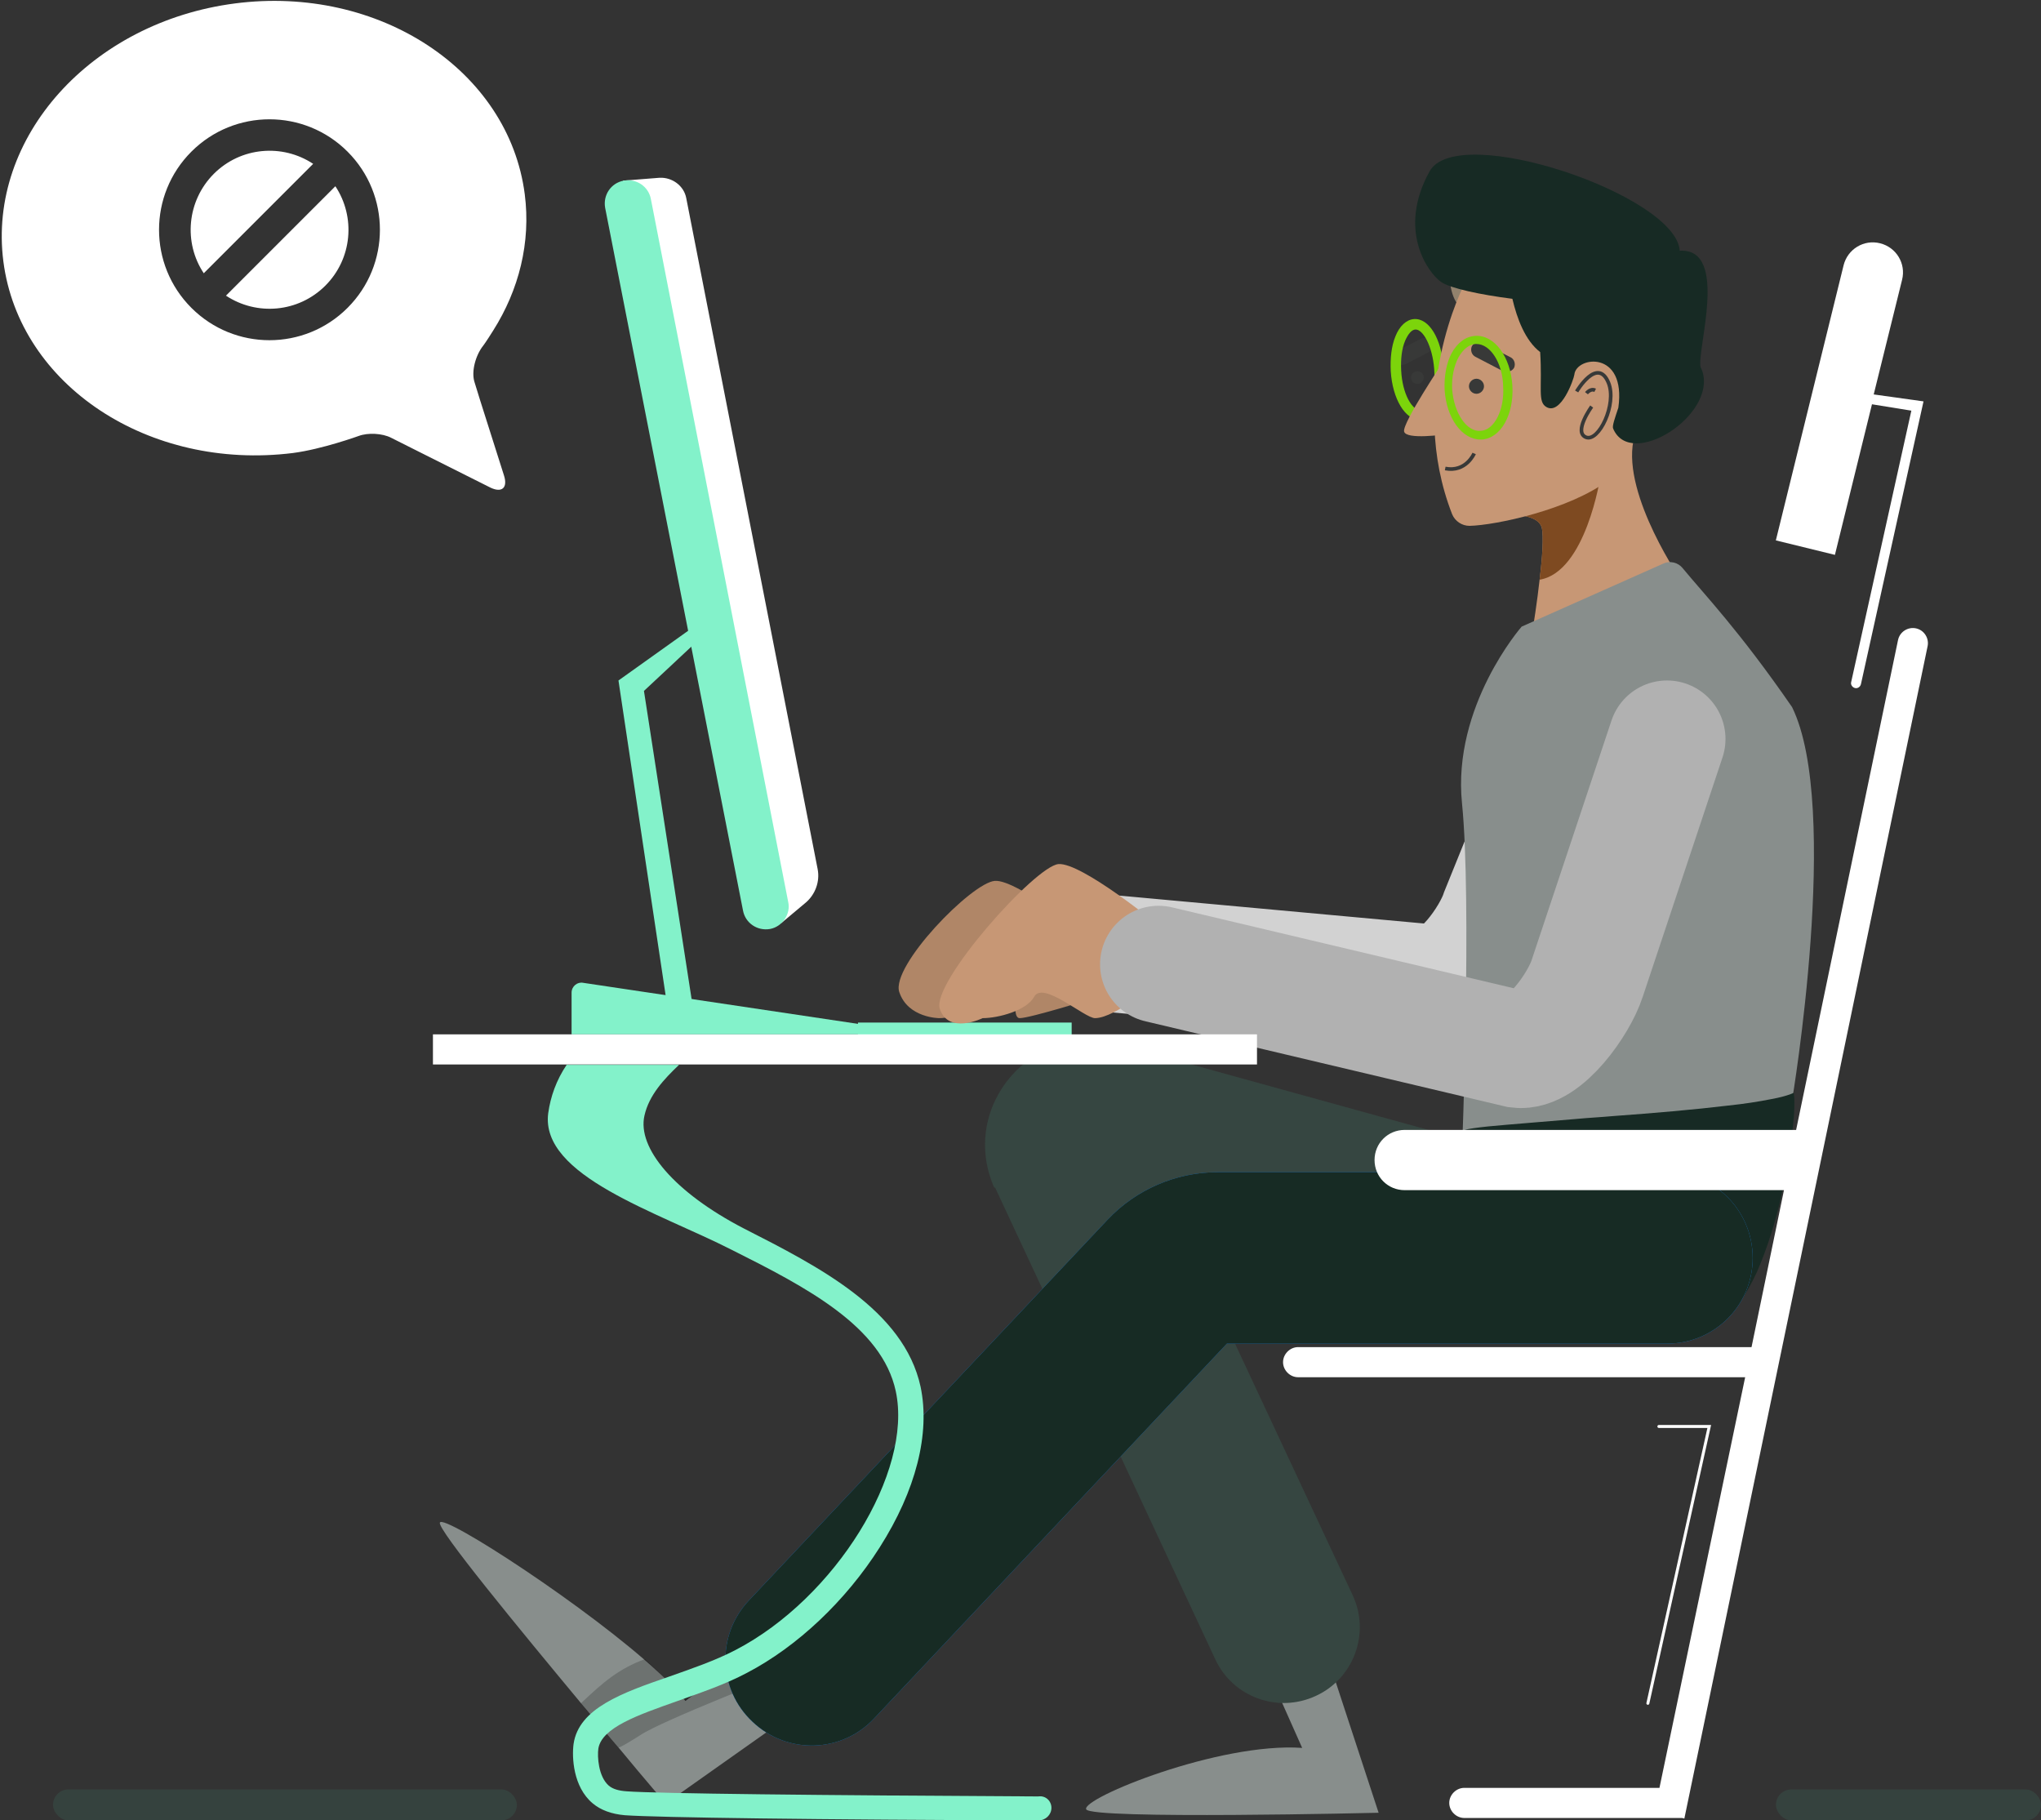 <svg fill="none" height="412" viewBox="0 0 462 412" width="462" xmlns="http://www.w3.org/2000/svg"><rect x="0" y="0" width="462" height="412" fill="#333333" stroke="none"/><path d="m182.469 204.218-5.636 4.719-35.786-168.049 8.258-.655c2.884-.131 5.506 1.835 6.03 4.588l29.756 151.925c.524 2.753-.524 5.637-2.622 7.472z" fill="#fff"/><path d="m247.867 213.263s-17.434-14.288-22.677-13.895c-5.244.394-23.595 19.27-21.629 25.168 1.966 5.899 9.045 5.899 9.045 5.899 3.539 0 6.816-1.966 8.52-4.981 1.966-3.67 4.85-7.865 6.816-6.685 3.408 2.097.525 11.666 2.884 11.666 2.36 0 17.041-4.588 17.041-4.588z" fill="#b08667"/><path d="m359.12 157.553-19.793 48.894c-1.835 5.636-9.569 16.778-15.599 15.992l-71.572-6.554" stroke="#d2d2d2" stroke-linecap="round" stroke-miterlimit="5" stroke-width="26.481"/><path d="m348.501 131.205c.656-5.244.918-9.831.525-11.667-.918-3.932-9.963-3.277-14.551-2.621-1.573.262-2.752.393-2.752.393l1.966-3.277 16.385-28.183 28.314-3.933-8.651 17.827c-2.491 12.584 11.142 32.115 11.142 32.115l-35.655 20.711c0-.131 2.229-11.797 3.277-21.366z" fill="#c79775"/><path d="m362.266 107.872s-3.277 21.628-13.764 23.333c.655-5.244.917-9.832.524-11.667-.917-3.932-9.962-3.277-14.55-2.622l-.787-2.883 15.73-8.521z" fill="#7e4a21"/><path d="m317.304 82.573c-.656 0-1.18-.393-1.573-.918-.394-.786-.131-1.835.786-2.36l5.112-2.622c.787-.393 1.836-.131 2.36.786.393.786.131 1.835-.787 2.36l-5.112 2.622c-.262.131-.524.131-.786.131z" fill="#383938"/><path d="m321.364 95.025c-3.277 0-6.161-4.719-6.554-11.011-.131-2.884.131-5.636 1.049-7.865.917-2.36 2.49-3.801 4.194-3.933 3.408-.262 6.292 4.457 6.686 11.011.393 6.423-1.836 11.535-5.375 11.797.131 0 .131 0 0 0zm-.917-20.449c-.132 0-.132 0 0 0-.918 0-1.705 1.049-2.36 2.491-.786 1.835-1.049 4.195-.918 6.816.263 5.243 2.491 9.045 4.326 8.914 1.704-.131 3.539-4.064 3.146-9.307-.393-5.112-2.49-8.914-4.194-8.914z" fill="#7cd40b"/><path d="m328.836 52.423s-3.146 15.599 3.015 17.827c6.161 2.228 37.097-10.88 37.097-10.88l-31.46-9.569z" fill="#92826d"/><path d="m331.461 64.353s-13.239 25.168-2.753 52.041c.656 1.573 2.229 2.621 3.933 2.621 5.899-.131 22.677-3.67 31.46-10.355l2.228-8.652 12.846-19.924s4.326-17.696-10.224-20.711c-14.419-3.015-33.82-6.292-37.49 4.981z" fill="#c79775"/><path d="m327.136 106.037c4.719.917 6.554-3.409 6.554-3.409" stroke="#383938" stroke-miterlimit="5" stroke-width=".828"/><path d="m385.336 84.015c3.277 9.962-16.254 22.415-20.187 12.977-.262-.524.394-2.36 1.18-4.719 1.835-13.108-9.569-11.666-9.962-7.472-.131 1.049-3.015 9.176-6.292 7.341-2.098-1.18-.918-4.326-1.442-12.453-3.408-2.622-5.243-7.603-6.292-12.06-7.21-.918-14.026-2.36-16.123-3.801-3.015-2.097-9.963-11.797-2.622-25.037 6.292-11.404 55.841 5.374 56.628 17.958 11.273-.655 3.801 22.546 4.719 26.348.131.262.262.524.393.918z" fill="#172a24"/><path d="m326.743 81.787s-9.307 13.895-8.913 15.861c.393 1.966 9.306.655 9.306.655" fill="#c79775"/><path d="m356.89 88.603s4.719-7.996 7.209-1.966c1.966 4.85-2.228 13.501-5.112 12.322-2.884-1.18 1.311-6.947 1.311-6.947" stroke="#383938" stroke-miterlimit="5" stroke-width=".828"/><path d="m341.029 84.146c-.262 0-.524 0-.786-.131l-6.292-3.277c-.787-.393-1.18-1.442-.787-2.36.393-.786 1.442-1.18 2.36-.786l6.423 3.277c.786.393 1.179 1.442.786 2.36-.393.655-1.049.917-1.704.917z" fill="#383938"/><path d="m335.13 99.483c-4.194 0-7.734-4.85-8.127-11.273-.131-3.015.393-6.03 1.573-8.258 1.311-2.36 3.146-3.801 5.374-3.933 4.326-.262 7.997 4.719 8.39 11.273.393 6.554-2.622 11.929-6.948 12.191-.131 0-.262 0-.262 0zm-.917-21.629c-.131 0-.131 0-.263 0-1.441.131-2.752 1.18-3.801 3.015-1.049 1.966-1.573 4.588-1.442 7.21.393 5.375 3.277 9.7 6.423 9.438 3.146-.131 5.506-4.85 5.112-10.225-.131-5.112-2.883-9.438-6.029-9.438z" fill="#7cd40b"/><path d="m334.213 89.127c.917 0 1.704-.786 1.704-1.704s-.787-1.704-1.704-1.704c-.918 0-1.704.786-1.704 1.704s.786 1.704 1.704 1.704z" fill="#383938"/><path d="m320.84 86.899c.787 0 1.442-.655 1.442-1.442s-.655-1.442-1.442-1.442c-.786 0-1.442.655-1.442 1.442s.656 1.442 1.442 1.442z" fill="#383938"/><path d="m359.116 88.996s.918-1.18 1.966-.655" stroke="#383938" stroke-miterlimit="5" stroke-width=".828"/><path d="m157.037 229.255h-5.768l-11.273-75.242 19.663-14.026v3.408l-13.895 12.978z" fill="#83f2ca"/><path d="m298.299 368.334 13.764 41.947s-65.149 1.573-66.197-.786c-1.049-2.491 30.018-15.206 48.894-13.895l-7.996-17.959z" fill="#888e8c"/><path clip-rule="evenodd" d="m225.022 268.711c-7.996-18.352 8.782-37.752 28.051-32.378l114.829 31.723c9.176 2.49 14.551 11.928 11.929 21.104-2.491 9.176-11.929 14.55-21.104 11.929l-92.545-25.562 39.98 85.467c4.064 8.651.262 18.876-8.258 22.808-8.652 4.064-18.876.262-22.809-8.258l-49.811-106.702z" fill="#3f524c" fill-rule="evenodd"/><path clip-rule="evenodd" d="m225.022 268.711c-7.996-18.352 8.782-37.752 28.051-32.378l114.829 31.723c9.176 2.49 14.551 11.928 11.929 21.104-2.491 9.176-11.929 14.55-21.104 11.929l-92.545-25.562 39.98 85.467c4.064 8.651.262 18.876-8.258 22.808-8.652 4.064-18.876.262-22.809-8.258l-49.811-106.702z" fill="#010101" fill-opacity=".15" fill-rule="evenodd"/><path d="m180.188 387.342-29.494 20.842s-4.457-5.112-10.618-12.584c-2.49-2.884-5.112-6.03-7.996-9.438-14.812-17.827-33.164-40.111-32.508-41.553.786-2.098 34.081 19.531 49.549 33.95 2.622 2.36 4.588 4.588 6.03 6.423l13.502-10.355 4.719-3.671 1.31 3.146 2.229 5.375z" fill="#888e8c"/><path d="m177 378.874s-27.137 10.549-32.033 13.817c-4.896 3.12-4.967 2.809-4.967 2.809-2.658-3.269-5.562-6.137-8.5-10 5.036-4.754 8.485-7.771 14.5-10 2.798 2.674 6.461 5.92 8 8l13.628-11.906 6.434-.594z" fill="#010101" opacity=".2"/><path d="m369.344 252.719 36.31-3.67s11.143-66.328 0-89.006c-11.928-17.303-19.924-25.561-24.774-31.46-1.049-1.311-2.884-1.704-4.326-1.049l-32.115 14.289s-15.73 17.958-13.502 39.98 0 78.912 0 78.912z" fill="#888e8c"/><path d="m331.329 255.865s.131 0 .262-.131c.394-.131 1.049-.262 1.967-.393 1.835-.262 4.325-.525 7.602-.787 4.326-.393 9.832-.786 15.73-1.311 2.753-.262 5.506-.393 8.39-.655 9.044-.655 18.22-1.442 25.823-2.359 3.802-.394 7.079-.918 9.7-1.442 2.229-.394 4.064-.918 5.244-1.442v.131c0 .393.131.786.131 1.442 0 1.311 0 3.146-.263 5.243-.393 4.326-1.179 10.093-2.621 16.123-1.311 6.03-3.277 12.322-5.637 17.697-2.49 5.374-5.505 9.7-9.044 12.059-4.851 1.835-10.88 1.573-17.172.131s-12.978-4.063-18.876-7.078c-6.03-2.884-11.274-6.03-15.206-8.521-1.966-1.179-3.539-2.228-4.588-3.015-.524-.393-.918-.655-1.18-.786-.131 0-.131-.131-.262-.131z" fill="#172a24"/><path clip-rule="evenodd" d="m250.714 276.052c6.423-6.816 15.468-10.749 24.906-10.749h101.721c10.748 0 19.4 8.652 19.4 19.401 0 10.748-8.652 19.4-19.4 19.4h-99.624l-79.829 84.811c-7.341 7.865-19.663 8.258-27.528.786-7.865-7.34-8.258-19.662-.786-27.527z" fill="#1d82e6" fill-rule="evenodd"/><path clip-rule="evenodd" d="m250.714 276.052c6.423-6.816 15.468-10.749 24.906-10.749h101.721c10.748 0 19.4 8.652 19.4 19.401 0 10.748-8.652 19.4-19.4 19.4h-99.624l-79.829 84.811c-7.341 7.865-19.663 8.258-27.528.786-7.865-7.34-8.258-19.662-.786-27.527z" fill="#172b24" fill-rule="evenodd"/><path clip-rule="evenodd" d="m382.713 404.645-1.442 6.947-.524-.131h-49.287c-1.835 0-3.408-1.573-3.408-3.408s1.573-3.408 3.408-3.408h44.175l19.4-92.939h-101.196c-1.835 0-3.408-1.572-3.408-3.408 0-1.835 1.573-3.408 3.408-3.408h102.638l7.341-35.523h-85.86c-3.801 0-6.816-3.015-6.816-6.817 0-3.801 3.015-6.816 6.816-6.816h88.612l23.071-110.897c.393-1.835 2.229-3.014 4.064-2.621s3.015 2.228 2.621 4.063z" fill="#fff" fill-rule="evenodd"/><g fill="#83f2ca"><path d="m197.022 234.105h-67.639v-9.438c0-1.442 1.311-2.49 2.621-2.228l63.183 9.438c1.048.131 1.835 1.179 1.835 2.228z"/><path d="m174.343 210.248c-2.884.525-5.637-1.311-6.161-4.194l-31.198-159.005c-.525-2.884 1.311-5.637 4.194-6.161 2.884-.524 5.637 1.311 6.161 4.195l31.067 159.004c.656 2.753-1.311 5.637-4.063 6.161z"/><path d="m242.581 231.435h-48.37v3.277h48.37z"/></g><path d="m262.283 209.461s-17.434-14.288-22.678-13.894c-5.243.393-28.838 26.872-26.872 32.77 1.967 5.899 9.7 2.098 9.7 2.098 3.54 0 9.963-1.704 11.667-4.85 1.966-3.671 11.404 4.85 13.764 4.85 4.719 0 14.419-8.521 14.419-8.521z" fill="#c79775"/><path d="m377.341 167.253-18.089 54.268c-1.836 5.637-9.569 16.779-15.599 15.993l-81.403-19.27" stroke="#b1b1b1" stroke-linecap="round" stroke-miterlimit="5" stroke-width="26.481"/><path d="m238 409.163c0 1.547-1.305 2.837-2.871 2.837-49.844-.129-86.639-.645-93.685-1.161-3.001-.258-5.48-1.16-7.307-2.708-4.437-3.74-4.698-10.445-4.306-13.412 1.174-8.124 11.091-11.606 21.529-15.217 5.089-1.805 10.439-3.611 15.136-6.061 22.573-11.735 40.188-40.235 36.274-58.547-3.132-14.702-20.355-23.6-37.057-31.982-16.962-8.641-43.45-16.765-41.623-30.95.522-3.74 1.826-7.48 4.175-10.962h25.444c-3.393 3.224-6.785 6.835-7.829 11.477-1.696 7.351 6.785 17.41 22.443 25.534 16.962 8.641 36.274 18.441 40.058 35.851 2.218 10.575-1.044 23.471-9.264 36.367-7.699 12.122-18.659 22.438-30.011 28.371-5.089 2.708-10.569 4.513-15.919 6.448-8.742 3.095-16.963 5.932-17.745 10.703-.261 1.806 0 6.319 2.348 8.382.914.774 2.218 1.161 4.045 1.29 6.916.516 43.45.903 93.164 1.161 1.696-.258 3.001 1.031 3.001 2.579z" fill="#83f2ca"/><path d="m284.532 234.105h-186.532v6.817h186.532z" fill="#fff"/><path clip-rule="evenodd" d="m423.74 91.501-8.389 34.082-13.371-3.277 15.337-62.265c.918-3.67 4.588-5.899 8.258-4.981 3.671.917 5.899 4.588 4.982 8.258l-6.423 25.954 11.273 1.573-14.157 63.968c-.131.656-.787 1.049-1.311.918-.656-.131-1.049-.787-.918-1.311l13.633-61.478z" fill="#fff" fill-rule="evenodd"/><path d="m375.5 322.849h11.405l-13.895 62.657" stroke="#fff" stroke-linecap="round" stroke-miterlimit="5" stroke-width=".672"/><path clip-rule="evenodd" d="m53.215.774c-32.617 4.212-56.072 30.36-52.45 58.411 3.622 28.052 32.95 47.384 65.505 43.349 6.639-.857 14.941-3.87 14.941-3.87 2.094-.777 5.322-.603 7.309.406l6.677 3.357 15.789 7.918c2.61 1.266 3.975.077 3.113-2.68l-5.404-17.021s-.589-1.949-1.304-4.219c-.726-2.353.235-6.021 2.052-8.281 0 0 .579-.75 2.187-3.32 5.817-9.189 8.566-19.922 7.151-30.877-3.622-28.052-33.033-47.374-65.567-43.173zm-4.825 38.576c-6.098 6.139-6.881 15.575-2.266 22.497l24.763-24.763c-6.963-4.615-16.399-3.832-22.497 2.266zm2.761 27.565c6.963 4.615 16.399 3.832 22.497-2.266 6.098-6.098 6.881-15.534 2.266-22.497zm-7.829 2.761c-9.765-9.765-9.765-25.587 0-35.352 9.765-9.765 25.587-9.765 35.352 0 9.765 9.765 9.765 25.587 0 35.352-9.765 9.765-25.587 9.765-35.352 0z" fill="#fff" fill-rule="evenodd"/><rect fill="#364641" height="7" opacity=".8" rx="3.5" width="60" x="402" y="405"/><rect fill="#364641" height="7" opacity=".8" rx="3.5" width="105" x="12" y="405"/></svg>